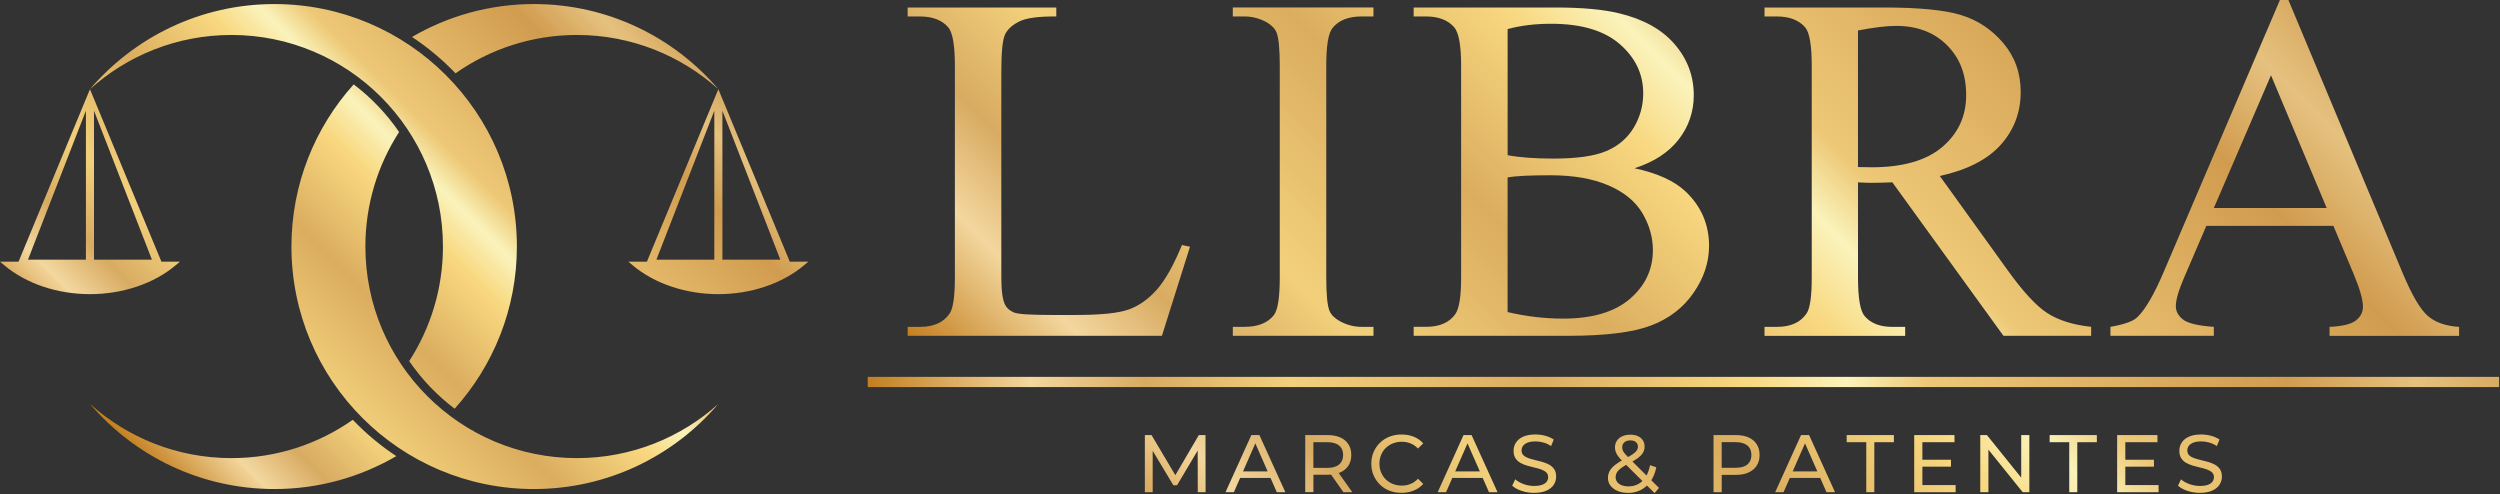 <svg width="850" height="168" viewBox="0 0 850 168" fill="none" xmlns="http://www.w3.org/2000/svg">
<rect x="0" y="0" width="850" height="168" fill="#333333" stroke="none"/>
<g clip-path="url(#clip0_222_2)">
<path d="M268.53 88.97L244.24 30.33L219.95 88.97H213.65L215.09 90.18C222.5 96.43 233.12 100.01 244.24 100.01C255.36 100.01 265.98 96.43 273.39 90.18L274.83 88.97H268.53ZM245.62 88.28V37.65L265.31 88.28H245.62ZM242.87 37.65V88.28H223.18L242.87 37.65ZM54.88 88.97L30.59 30.33L6.3 88.97H0L1.44 90.18C8.85 96.43 19.47 100.01 30.59 100.01C41.71 100.01 52.33 96.43 59.74 90.18L61.18 88.97H54.88ZM31.96 88.28V37.65L51.65 88.28H31.96ZM29.21 37.65V88.28H9.52L29.21 37.65ZM140.08 12.57C152.26 5.47 166.41 1.38 181.53 1.38C206.64 1.38 229.12 12.62 244.24 30.33C231.5 18.87 214.64 11.89 196.15 11.89C180.79 11.89 166.56 16.72 154.88 24.92C150.43 20.27 145.47 16.12 140.07 12.56L140.08 12.57ZM244.24 137.31C229.12 155.02 206.64 166.27 181.53 166.27C136 166.27 99.09 129.36 99.09 83.83C99.09 62.63 107.1 43.3 120.25 28.69C126.23 33.21 131.45 38.68 135.7 44.88C128.45 56.11 124.23 69.47 124.23 83.83C124.23 123.56 156.43 155.76 196.16 155.76C214.65 155.76 231.5 148.78 244.25 137.32L244.24 137.31ZM78.67 11.89C60.18 11.89 43.33 18.87 30.58 30.33C45.71 12.62 68.18 1.38 93.3 1.38C138.83 1.38 175.74 38.29 175.74 83.82C175.74 105.02 167.73 124.35 154.58 138.96C148.6 134.44 143.38 128.97 139.13 122.77C146.38 111.54 150.6 98.18 150.6 83.82C150.6 44.09 118.39 11.89 78.67 11.89ZM134.75 155.08C122.57 162.18 108.42 166.27 93.3 166.27C68.19 166.27 45.71 155.03 30.59 137.32C43.33 148.78 60.19 155.76 78.68 155.76C94.04 155.76 108.27 150.93 119.95 142.73C124.4 147.38 129.36 151.53 134.76 155.09L134.75 155.08Z" fill="url(#paint0_linear_222_2)"/>
<path d="M401.88 83.31L404.6 83.89L395.05 114.18H308.61V111.13H312.81C317.53 111.13 320.9 109.59 322.93 106.52C324.08 104.76 324.66 100.7 324.66 94.34V22.31C324.66 15.34 323.89 10.98 322.35 9.22C320.21 6.81 317.03 5.6 312.8 5.6H308.6V2.55H359.14V5.6C353.21 5.55 349.06 6.09 346.67 7.25C344.28 8.4 342.65 9.86 341.77 11.61C340.89 13.37 340.45 17.57 340.45 24.2V94.34C340.45 98.9 340.89 102.02 341.77 103.72C342.43 104.87 343.44 105.72 344.82 106.27C346.19 106.82 350.47 107.09 357.66 107.09H365.81C374.37 107.09 380.38 106.46 383.84 105.2C387.3 103.94 390.45 101.7 393.31 98.49C396.16 95.28 399.02 90.22 401.87 83.3L401.88 83.31ZM466.99 111.13V114.18H419.16V111.13H423.11C427.72 111.13 431.07 109.79 433.15 107.1C434.47 105.34 435.12 101.12 435.12 94.42V22.31C435.12 16.66 434.76 12.93 434.05 11.11C433.5 9.74 432.37 8.56 430.67 7.57C428.25 6.25 425.73 5.59 423.1 5.59H419.15V2.54H466.98V5.59H462.95C458.39 5.59 455.07 6.94 452.99 9.62C451.62 11.38 450.93 15.6 450.93 22.3V94.41C450.93 100.06 451.29 103.79 452 105.61C452.55 106.98 453.7 108.16 455.46 109.15C457.82 110.47 460.32 111.13 462.95 111.13H466.98H466.99ZM555.73 57.21C563.47 58.86 569.26 61.49 573.1 65.11C578.42 70.16 581.08 76.33 581.08 83.63C581.08 89.17 579.32 94.48 575.81 99.56C572.3 104.64 567.48 108.34 561.36 110.67C555.24 113 545.9 114.17 533.33 114.17H480.65V111.12H484.85C489.51 111.12 492.86 109.64 494.89 106.67C496.15 104.75 496.78 100.66 496.78 94.4V22.31C496.78 15.39 495.98 11.03 494.39 9.22C492.25 6.81 489.07 5.6 484.84 5.6H480.64V2.55H528.88C537.88 2.55 545.1 3.21 550.53 4.53C558.76 6.51 565.05 10 569.38 15.03C573.71 20.05 575.88 25.83 575.88 32.36C575.88 37.96 574.18 42.97 570.78 47.38C567.38 51.8 562.35 55.08 555.71 57.22L555.73 57.21ZM512.59 52.77C514.62 53.15 516.94 53.44 519.55 53.63C522.16 53.82 525.02 53.92 528.15 53.92C536.16 53.92 542.19 53.06 546.22 51.33C550.25 49.6 553.34 46.95 555.48 43.39C557.62 39.82 558.69 35.93 558.69 31.7C558.69 25.17 556.03 19.6 550.71 14.99C545.39 10.38 537.62 8.08 527.41 8.08C521.92 8.08 516.98 8.68 512.59 9.89V52.78V52.77ZM512.59 106.11C518.96 107.59 525.24 108.33 531.44 108.33C541.37 108.33 548.95 106.09 554.16 101.62C559.37 97.15 561.98 91.62 561.98 85.03C561.98 80.7 560.8 76.52 558.44 72.52C556.08 68.51 552.24 65.36 546.92 63.05C541.6 60.75 535.01 59.59 527.16 59.59C523.76 59.59 520.85 59.65 518.43 59.76C516.01 59.87 514.07 60.06 512.58 60.34V106.11H512.59ZM710.98 114.18H681.18L643.4 61.99C640.6 62.1 638.32 62.16 636.57 62.16C635.86 62.16 635.09 62.15 634.27 62.12C633.45 62.09 632.59 62.05 631.72 62V94.43C631.72 101.46 632.49 105.82 634.02 107.52C636.1 109.94 639.23 111.14 643.4 111.14H647.76V114.19H599.93V111.14H604.13C608.85 111.14 612.22 109.6 614.26 106.53C615.41 104.83 615.99 100.8 615.99 94.43V22.31C615.99 15.29 615.22 10.92 613.69 9.22C611.55 6.81 608.37 5.6 604.14 5.6H599.94V2.55H640.61C652.46 2.55 661.2 3.41 666.83 5.14C672.45 6.87 677.23 10.05 681.15 14.69C685.07 19.33 687.04 24.86 687.04 31.28C687.04 38.14 684.8 44.09 680.33 49.14C675.86 54.19 668.93 57.76 659.54 59.84L682.59 91.86C687.86 99.21 692.39 104.1 696.17 106.51C699.96 108.93 704.9 110.46 710.99 111.12V114.17L710.98 114.18ZM631.7 56.8C632.74 56.8 633.65 56.81 634.42 56.84C635.19 56.87 635.82 56.88 636.31 56.88C646.96 56.88 654.98 54.57 660.39 49.96C665.8 45.35 668.5 39.48 668.5 32.34C668.5 25.2 666.32 19.7 661.96 15.34C657.6 10.98 651.82 8.8 644.63 8.8C641.45 8.8 637.14 9.32 631.71 10.36V56.79L631.7 56.8ZM793.37 76.8H750.15L742.58 94.42C740.71 98.76 739.78 101.99 739.78 104.13C739.78 105.83 740.59 107.33 742.21 108.62C743.83 109.91 747.33 110.75 752.7 111.13V114.18H717.55V111.13C722.21 110.31 725.23 109.24 726.61 107.92C729.41 105.29 732.51 99.94 735.91 91.87L775.18 0H778.06L816.91 92.86C820.04 100.32 822.88 105.17 825.43 107.39C827.98 109.61 831.53 110.86 836.09 111.14V114.19H792.05V111.14C796.5 110.92 799.5 110.18 801.06 108.92C802.62 107.66 803.41 106.12 803.41 104.31C803.41 101.9 802.31 98.08 800.12 92.87L793.37 76.82V76.8ZM791.07 70.71L772.14 25.6L752.71 70.71H791.07ZM389.25 167.34V147.93H391.52L400.23 162.6H399.01L407.6 147.93H409.87L409.9 167.34H407.24L407.21 152.12H407.85L400.2 164.98H398.93L391.22 152.12H391.91V167.34H389.25ZM416.67 167.34L425.46 147.93H428.2L437.02 167.34H434.11L426.26 149.48H427.37L419.52 167.34H416.66H416.67ZM420.41 162.49L421.16 160.27H432.08L432.88 162.49H420.4H420.41ZM443.78 167.34V147.93H451.35C453.05 147.93 454.5 148.2 455.7 148.73C456.9 149.27 457.83 150.04 458.47 151.06C459.12 152.08 459.44 153.29 459.44 154.69C459.44 156.09 459.12 157.3 458.47 158.31C457.82 159.32 456.9 160.09 455.7 160.62C454.5 161.16 453.05 161.42 451.35 161.42H445.31L446.56 160.14V167.32H443.79L443.78 167.34ZM446.55 160.44L445.3 159.08H451.26C453.03 159.08 454.38 158.7 455.29 157.93C456.2 157.16 456.66 156.09 456.66 154.7C456.66 153.31 456.2 152.24 455.29 151.48C454.37 150.72 453.03 150.34 451.26 150.34H445.3L446.55 148.95V160.43V160.44ZM456.76 167.34L451.82 160.3H454.79L459.78 167.34H456.76ZM476.5 167.57C475.02 167.57 473.66 167.33 472.41 166.84C471.16 166.35 470.08 165.66 469.17 164.76C468.25 163.86 467.54 162.82 467.02 161.61C466.5 160.41 466.24 159.09 466.24 157.65C466.24 156.21 466.5 154.89 467.02 153.69C467.54 152.49 468.26 151.44 469.18 150.54C470.1 149.64 471.19 148.95 472.44 148.46C473.69 147.97 475.05 147.73 476.53 147.73C478.01 147.73 479.41 147.98 480.68 148.49C481.95 149 483.02 149.75 483.91 150.75L482.11 152.5C481.37 151.72 480.54 151.15 479.61 150.77C478.69 150.39 477.7 150.2 476.64 150.2C475.58 150.2 474.54 150.39 473.6 150.75C472.67 151.12 471.86 151.64 471.17 152.3C470.48 152.96 469.95 153.76 469.58 154.67C469.2 155.59 469.01 156.58 469.01 157.65C469.01 158.72 469.2 159.72 469.58 160.63C469.96 161.55 470.49 162.34 471.17 163C471.85 163.67 472.66 164.18 473.6 164.55C474.53 164.92 475.55 165.1 476.64 165.1C477.73 165.1 478.68 164.91 479.61 164.53C480.53 164.15 481.37 163.56 482.11 162.77L483.91 164.52C483.02 165.52 481.95 166.28 480.68 166.79C479.41 167.31 478.02 167.57 476.51 167.57H476.5ZM488.81 167.34L497.6 147.93H500.34L509.16 167.34H506.25L498.4 149.48H499.51L491.66 167.34H488.8H488.81ZM492.55 162.49L493.3 160.27H504.22L505.02 162.49H492.54H492.55ZM521.58 167.57C520.1 167.57 518.69 167.34 517.34 166.89C515.99 166.44 514.93 165.85 514.15 165.13L515.18 162.97C515.92 163.62 516.86 164.15 518.01 164.58C519.16 165.01 520.35 165.22 521.59 165.22C522.72 165.22 523.63 165.09 524.33 164.83C525.03 164.57 525.55 164.22 525.88 163.76C526.21 163.3 526.38 162.79 526.38 162.22C526.38 161.55 526.16 161.02 525.73 160.61C525.3 160.2 524.73 159.88 524.04 159.63C523.35 159.38 522.59 159.16 521.75 158.98C520.92 158.8 520.08 158.58 519.24 158.33C518.4 158.08 517.63 157.76 516.94 157.37C516.25 156.98 515.69 156.46 515.26 155.8C514.83 155.14 514.62 154.3 514.62 153.26C514.62 152.22 514.88 151.34 515.41 150.5C515.94 149.66 516.75 148.98 517.85 148.48C518.95 147.98 520.35 147.72 522.05 147.72C523.18 147.72 524.3 147.87 525.4 148.16C526.51 148.46 527.47 148.88 528.28 149.44L527.37 151.66C526.54 151.11 525.66 150.7 524.74 150.45C523.82 150.2 522.92 150.08 522.05 150.08C520.96 150.08 520.06 150.22 519.36 150.5C518.66 150.78 518.14 151.15 517.82 151.61C517.5 152.07 517.33 152.59 517.33 153.16C517.33 153.84 517.55 154.39 517.98 154.8C518.41 155.21 518.98 155.53 519.67 155.77C520.36 156.01 521.12 156.23 521.96 156.42C522.79 156.61 523.63 156.83 524.47 157.07C525.31 157.31 526.08 157.62 526.77 158.01C527.46 158.4 528.02 158.92 528.45 159.56C528.88 160.21 529.09 161.04 529.09 162.06C529.09 163.08 528.82 163.95 528.29 164.79C527.75 165.63 526.93 166.31 525.81 166.81C524.69 167.32 523.28 167.57 521.58 167.57ZM553.49 167.57C552.18 167.57 551.01 167.36 550 166.93C548.98 166.5 548.18 165.91 547.59 165.16C547 164.41 546.7 163.52 546.7 162.53C546.7 161.66 546.89 160.87 547.28 160.15C547.67 159.43 548.29 158.73 549.14 158.06C549.99 157.39 551.11 156.69 552.49 155.97C553.62 155.38 554.5 154.86 555.14 154.42C555.78 153.98 556.23 153.56 556.5 153.16C556.77 152.76 556.9 152.33 556.9 151.87C556.9 151.24 556.68 150.73 556.23 150.33C555.78 149.93 555.15 149.73 554.32 149.73C553.49 149.73 552.77 149.95 552.28 150.38C551.79 150.81 551.55 151.38 551.55 152.09C551.55 152.44 551.61 152.78 551.73 153.1C551.85 153.42 552.07 153.78 552.4 154.18C552.73 154.58 553.19 155.08 553.8 155.69L564.06 165.89L562.56 167.66L551.66 156.82C551.01 156.17 550.5 155.6 550.14 155.09C549.77 154.58 549.5 154.09 549.34 153.61C549.17 153.13 549.09 152.64 549.09 152.14C549.09 151.27 549.31 150.51 549.74 149.85C550.17 149.19 550.78 148.69 551.57 148.33C552.36 147.97 553.28 147.79 554.33 147.79C555.31 147.79 556.16 147.95 556.88 148.28C557.6 148.61 558.16 149.07 558.56 149.67C558.96 150.27 559.16 151 559.16 151.85C559.16 152.59 558.98 153.27 558.62 153.9C558.26 154.53 557.68 155.14 556.89 155.73C556.1 156.32 555.02 156.96 553.67 157.64C552.56 158.21 551.69 158.74 551.06 159.23C550.43 159.72 549.98 160.21 549.72 160.69C549.45 161.17 549.32 161.7 549.32 162.27C549.32 162.88 549.5 163.42 549.86 163.89C550.22 164.36 550.73 164.73 551.38 164.98C552.04 165.24 552.8 165.37 553.67 165.37C554.91 165.37 556.03 165.1 557.02 164.57C558.02 164.03 558.85 163.23 559.53 162.16C560.21 161.09 560.7 159.76 561.01 158.17L563.14 158.86C562.77 160.73 562.14 162.31 561.24 163.6C560.34 164.89 559.24 165.88 557.93 166.57C556.62 167.25 555.14 167.6 553.49 167.6V167.57ZM582.6 167.34V147.93H590.17C591.87 147.93 593.32 148.2 594.52 148.73C595.72 149.27 596.65 150.04 597.29 151.06C597.94 152.08 598.26 153.29 598.26 154.69C598.26 156.09 597.94 157.3 597.29 158.31C596.64 159.32 595.72 160.09 594.52 160.64C593.32 161.19 591.87 161.46 590.17 161.46H584.13L585.38 160.16V167.34H582.61H582.6ZM585.37 160.44L584.12 159.05H590.08C591.86 159.05 593.2 158.67 594.11 157.91C595.02 157.15 595.48 156.08 595.48 154.69C595.48 153.3 595.02 152.23 594.11 151.47C593.19 150.71 591.85 150.33 590.08 150.33H584.12L585.37 148.94V160.42V160.44ZM603.56 167.34L612.35 147.93H615.09L623.91 167.34H621L613.15 149.48H614.26L606.41 167.34H603.55H603.56ZM607.3 162.49L608.05 160.27H618.97L619.77 162.49H607.29H607.3ZM634.53 167.34V150.34H627.87V147.93H643.92V150.34H637.27V167.34H634.53ZM653.6 164.93H664.91V167.34H650.83V147.93H664.53V150.34H653.61V164.92L653.6 164.93ZM653.35 156.31H663.33V158.67H653.35V156.31ZM673.29 167.34V147.93H675.56L688.4 163.87H687.21V147.93H689.98V167.34H687.71L674.87 151.4H676.06V167.34H673.29ZM703.54 167.34V150.34H696.88V147.93H712.93V150.34H706.28V167.34H703.54ZM722.61 164.93H733.92V167.34H719.83V147.93H733.53V150.34H722.61V164.92V164.93ZM722.36 156.31H732.34V158.67H722.36V156.31ZM747.95 167.57C746.47 167.57 745.06 167.34 743.71 166.89C742.36 166.44 741.3 165.85 740.52 165.13L741.54 162.97C742.28 163.62 743.22 164.15 744.37 164.58C745.52 165.01 746.71 165.22 747.95 165.22C749.08 165.22 749.99 165.09 750.69 164.83C751.39 164.57 751.91 164.22 752.24 163.76C752.57 163.3 752.74 162.79 752.74 162.22C752.74 161.55 752.52 161.02 752.09 160.61C751.65 160.2 751.09 159.88 750.4 159.63C749.71 159.38 748.95 159.16 748.11 158.98C747.28 158.8 746.44 158.58 745.6 158.33C744.76 158.08 743.99 157.76 743.3 157.37C742.61 156.98 742.05 156.46 741.62 155.8C741.2 155.14 740.98 154.3 740.98 153.26C740.98 152.22 741.24 151.34 741.77 150.5C742.3 149.66 743.11 148.98 744.21 148.48C745.31 147.98 746.71 147.72 748.41 147.72C749.54 147.72 750.66 147.87 751.76 148.16C752.87 148.46 753.83 148.88 754.64 149.44L753.72 151.66C752.89 151.11 752.01 150.7 751.09 150.45C750.17 150.2 749.27 150.08 748.4 150.08C747.31 150.08 746.41 150.22 745.71 150.5C745.01 150.78 744.5 151.15 744.17 151.61C743.85 152.07 743.68 152.59 743.68 153.16C743.68 153.84 743.9 154.39 744.33 154.8C744.76 155.21 745.33 155.53 746.02 155.77C746.71 156.01 747.48 156.23 748.31 156.42C749.14 156.61 749.98 156.83 750.82 157.07C751.66 157.31 752.43 157.62 753.12 158.01C753.81 158.4 754.37 158.92 754.8 159.56C755.23 160.2 755.44 161.04 755.44 162.06C755.44 163.08 755.17 163.95 754.64 164.79C754.1 165.63 753.28 166.31 752.16 166.81C751.04 167.32 749.63 167.57 747.93 167.57H747.95Z" fill="url(#paint1_linear_222_2)"/>
<path d="M849.7 128.14H295.02V131.6H849.7V128.14Z" fill="url(#paint2_linear_222_2)"/>
</g>
<defs>
<linearGradient id="paint0_linear_222_2" x1="57.08" y1="164.16" x2="217.76" y2="3.48" gradientUnits="userSpaceOnUse">
<stop stop-color="#C37F20"/>
<stop offset="0.1" stop-color="#F3D79E"/>
<stop offset="0.17" stop-color="#D8AB62"/>
<stop offset="0.26" stop-color="#F2D07B"/>
<stop offset="0.41" stop-color="#DBAD5F"/>
<stop offset="0.54" stop-color="#F8D880"/>
<stop offset="0.6" stop-color="#FAF3BB"/>
<stop offset="0.65" stop-color="#EDC876"/>
<stop offset="0.87" stop-color="#D19C4F"/>
<stop offset="0.95" stop-color="#E5C17F"/>
<stop offset="1" stop-color="#D8AB62"/>
</linearGradient>
<linearGradient id="paint1_linear_222_2" x1="412.58" y1="218.14" x2="704.39" y2="-73.67" gradientUnits="userSpaceOnUse">
<stop stop-color="#C37F20"/>
<stop offset="0.1" stop-color="#F3D79E"/>
<stop offset="0.17" stop-color="#D8AB62"/>
<stop offset="0.26" stop-color="#F2D07B"/>
<stop offset="0.41" stop-color="#DBAD5F"/>
<stop offset="0.54" stop-color="#F8D880"/>
<stop offset="0.6" stop-color="#FAF3BB"/>
<stop offset="0.65" stop-color="#EDC876"/>
<stop offset="0.87" stop-color="#D19C4F"/>
<stop offset="0.95" stop-color="#E5C17F"/>
<stop offset="1" stop-color="#D8AB62"/>
</linearGradient>
<linearGradient id="paint2_linear_222_2" x1="295.02" y1="129.87" x2="849.69" y2="129.87" gradientUnits="userSpaceOnUse">
<stop stop-color="#C37F20"/>
<stop offset="0.1" stop-color="#F3D79E"/>
<stop offset="0.17" stop-color="#D8AB62"/>
<stop offset="0.26" stop-color="#F2D07B"/>
<stop offset="0.41" stop-color="#DBAD5F"/>
<stop offset="0.54" stop-color="#F8D880"/>
<stop offset="0.6" stop-color="#FAF3BB"/>
<stop offset="0.65" stop-color="#EDC876"/>
<stop offset="0.87" stop-color="#D19C4F"/>
<stop offset="0.95" stop-color="#E5C17F"/>
<stop offset="1" stop-color="#D8AB62"/>
</linearGradient>
<clipPath id="clip0_222_2">
<rect width="849.69" height="167.65" fill="white"/>
</clipPath>
</defs>
</svg>
